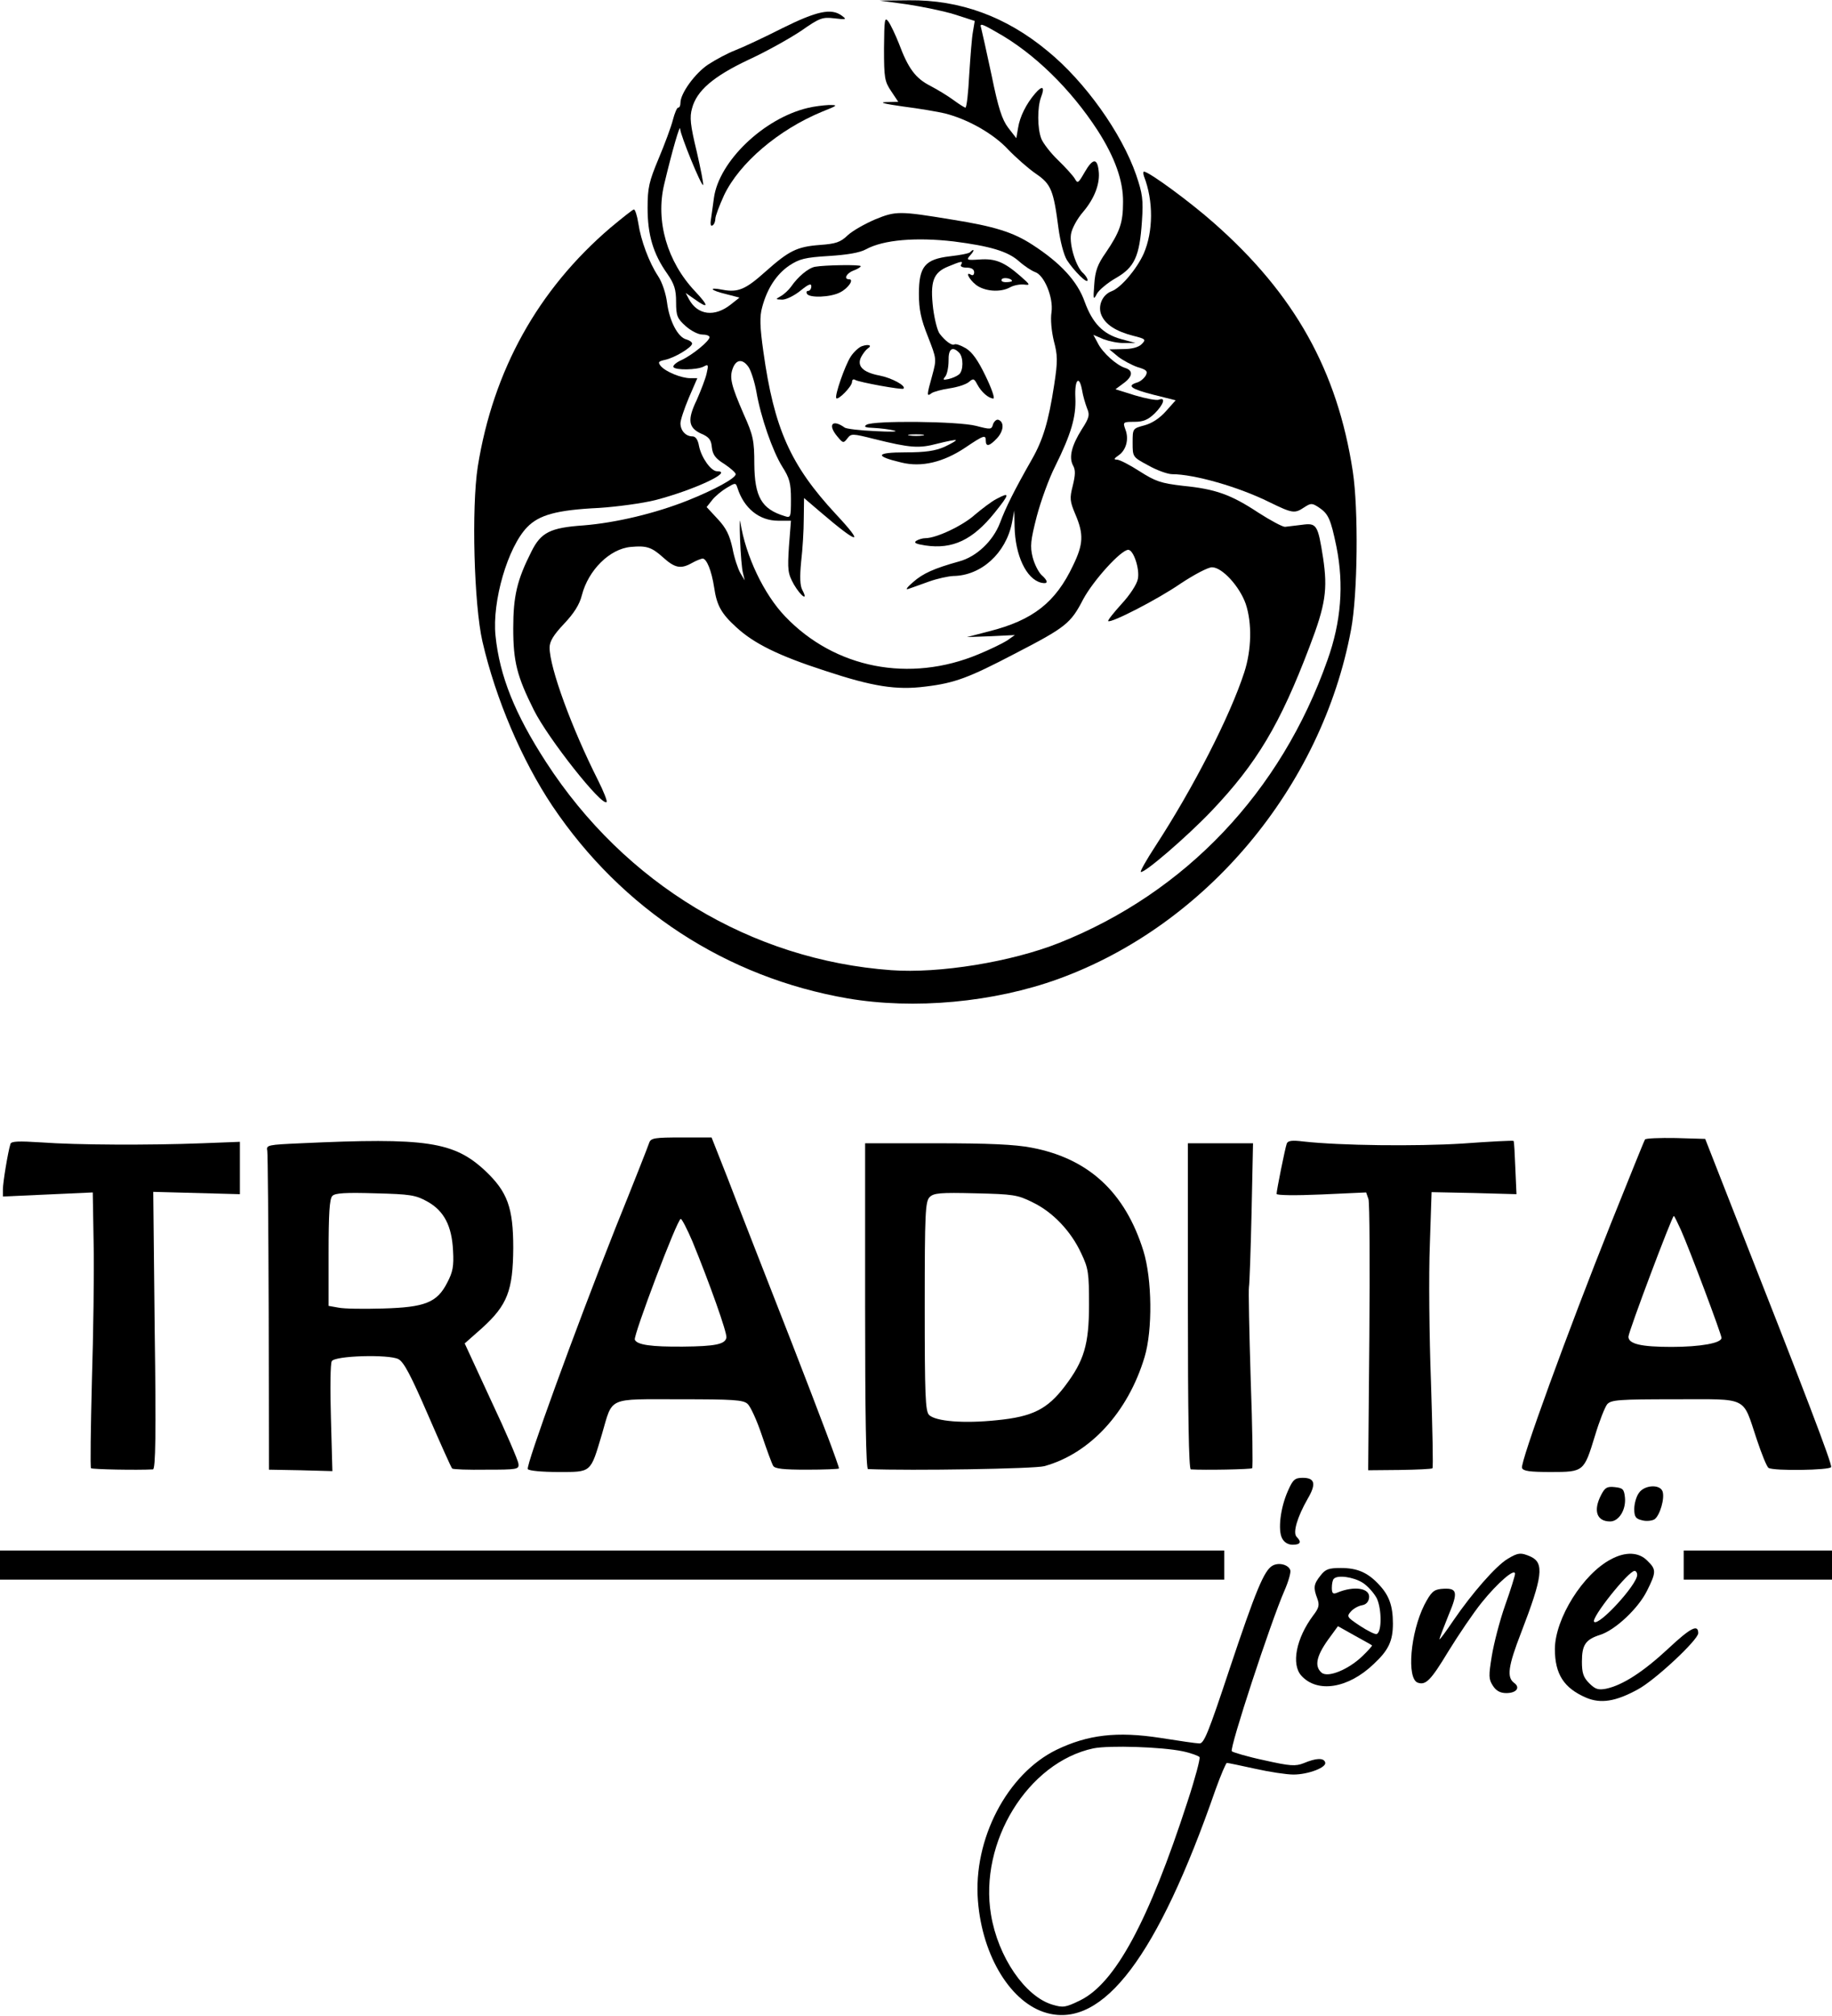 <?xml version="1.0" encoding="UTF-8" standalone="yes"?>
<svg version="1.0" xmlns="http://www.w3.org/2000/svg" width="630" height="693" viewBox="0 0 630 693" preserveAspectRatio="xMidYMid meet">
  <g transform="translate(0,693) scale(0.1,-0.1)" fill="#000000" stroke="none">
    <path d="M3120 6915 c52 -8 126 -23 164 -35 l68 -22 -6 -36 c-4 -20 -9 -88
-13 -149 -3 -62 -9 -113 -13 -113 -3 0 -22 12 -41 26 -19 14 -55 36 -80 49
-51 26 -76 60 -108 146 -12 30 -28 64 -36 75 -13 17 -14 8 -15 -92 0 -102 2
-114 25 -148 l24 -36 -42 -1 c-26 -1 -5 -6 58 -15 55 -7 120 -18 145 -24 79
-20 167 -70 217 -124 27 -28 69 -65 95 -83 53 -36 61 -57 78 -188 6 -44 18
-91 29 -109 24 -37 71 -84 71 -69 0 6 -7 16 -14 23 -25 20 -49 97 -43 135 3
20 22 54 42 77 39 46 59 98 53 142 -5 44 -21 41 -48 -6 -22 -38 -24 -40 -34
-22 -6 10 -32 39 -58 64 -26 25 -51 58 -57 73 -14 36 -14 108 -1 143 14 36 5
42 -20 13 -31 -36 -53 -80 -59 -119 l-6 -35 -28 36 c-21 28 -34 67 -57 180
-17 79 -33 152 -36 163 -6 17 2 15 52 -14 130 -72 257 -197 349 -339 59 -92
88 -173 87 -246 0 -71 -11 -102 -59 -173 -29 -41 -37 -64 -40 -110 -4 -52 -3
-55 9 -32 7 13 37 38 65 54 65 37 82 75 90 196 5 74 2 94 -20 159 -50 144
-176 321 -305 426 -142 118 -301 176 -476 174 l-101 -1 95 -13z"/>
    <path d="M2690 6833 c-63 -32 -136 -66 -162 -76 -26 -10 -67 -32 -93 -49 -45
-30 -95 -99 -95 -131 0 -10 -3 -17 -8 -17 -4 0 -12 -19 -18 -42 -6 -24 -28
-83 -49 -133 -33 -79 -38 -100 -38 -170 0 -92 19 -157 67 -225 25 -36 31 -55
31 -98 0 -48 4 -57 33 -83 18 -16 43 -29 57 -29 14 0 25 -4 25 -9 0 -13 -58
-61 -97 -79 -18 -8 -30 -19 -27 -24 7 -11 81 -10 104 2 16 9 17 6 10 -24 -4
-18 -20 -59 -34 -91 -33 -68 -29 -96 16 -116 26 -11 34 -21 36 -47 3 -25 12
-38 43 -57 21 -14 39 -30 39 -35 0 -14 -74 -54 -164 -90 -113 -45 -248 -77
-359 -86 -115 -8 -147 -24 -180 -91 -49 -97 -62 -152 -62 -263 0 -115 13 -165
71 -281 49 -98 234 -332 250 -316 3 3 -10 36 -29 74 -91 180 -167 388 -167
457 0 21 13 43 50 82 34 36 53 66 61 98 22 86 96 160 169 166 53 5 71 -1 109
-35 42 -38 62 -42 101 -20 14 8 30 14 36 15 14 0 31 -41 40 -100 9 -61 24 -89
77 -137 60 -55 144 -97 305 -149 163 -54 245 -67 345 -54 101 12 150 31 307
113 176 91 192 104 235 187 35 65 130 170 155 170 18 0 40 -66 33 -100 -3 -18
-28 -56 -56 -86 -27 -30 -48 -56 -46 -59 9 -8 171 75 249 129 47 31 94 56 108
56 35 0 95 -66 116 -126 22 -66 20 -158 -5 -235 -49 -151 -175 -397 -306 -598
-30 -46 -52 -85 -50 -88 9 -8 156 118 243 209 156 164 236 298 337 564 56 146
63 198 47 306 -18 115 -22 121 -73 114 -23 -3 -49 -6 -58 -7 -9 0 -50 22 -92
49 -94 62 -147 81 -259 92 -76 9 -94 15 -149 50 -34 22 -69 40 -78 40 -12 0
-10 4 6 15 26 18 36 56 23 89 -9 25 -8 26 31 26 31 0 47 7 70 29 31 31 39 57
14 47 -8 -3 -45 4 -82 15 l-67 21 27 20 c32 23 35 44 7 53 -30 9 -79 53 -95
86 l-15 28 35 -15 c19 -7 51 -14 72 -13 l38 0 -48 13 c-64 17 -100 55 -127
129 -25 71 -84 134 -180 196 -66 43 -131 63 -275 86 -182 30 -194 30 -265 1
-35 -15 -78 -39 -95 -55 -25 -24 -41 -29 -95 -33 -80 -6 -107 -20 -188 -92
-68 -61 -94 -72 -147 -62 -51 10 -43 -2 12 -15 l46 -12 -29 -23 c-56 -45 -115
-38 -145 18 l-11 21 30 -21 c50 -36 51 -25 2 27 -96 102 -136 241 -106 367 28
118 55 210 55 191 1 -22 73 -198 79 -193 2 3 -8 54 -22 115 -22 91 -25 118
-16 149 16 60 72 109 195 167 61 28 141 73 180 99 63 44 73 48 114 43 41 -5
44 -4 26 9 -36 27 -86 16 -205 -43z m590 -733 c125 -16 186 -34 224 -68 19
-17 44 -33 55 -37 32 -10 64 -88 57 -138 -4 -25 0 -65 8 -99 13 -49 14 -68 1
-152 -19 -124 -38 -188 -77 -256 -61 -107 -90 -166 -109 -217 -24 -63 -81
-117 -141 -133 -86 -24 -124 -41 -158 -71 -22 -19 -28 -28 -15 -23 11 4 43 15
70 25 28 10 65 18 83 19 96 1 181 78 202 183 l8 42 1 -55 c2 -99 40 -180 91
-193 25 -6 26 5 1 27 -10 10 -24 37 -30 61 -9 37 -7 57 14 139 14 53 42 131
64 174 54 109 72 169 69 235 -3 62 13 80 23 26 3 -19 11 -46 17 -62 10 -23 8
-33 -18 -73 -35 -56 -45 -96 -30 -124 9 -16 8 -33 -1 -70 -11 -43 -10 -53 9
-98 29 -68 28 -102 -8 -176 -60 -127 -138 -188 -288 -226 l-77 -20 83 3 82 4
-27 -19 c-16 -10 -59 -31 -98 -47 -237 -99 -494 -49 -665 130 -73 76 -136 208
-154 324 -2 17 -3 -10 -1 -60 2 -49 6 -101 10 -115 l6 -25 -15 25 c-8 14 -21
52 -27 85 -10 45 -21 69 -51 101 l-38 41 19 24 c10 13 33 32 50 42 30 18 31
18 37 0 22 -70 75 -113 140 -113 l44 0 -7 -89 c-5 -80 -4 -92 17 -130 24 -41
51 -60 29 -19 -8 15 -9 45 -4 97 5 42 9 108 9 147 l1 72 55 -47 c133 -114 156
-117 55 -9 -157 169 -213 295 -250 560 -12 85 -13 120 -4 152 17 64 49 113 93
143 35 23 54 28 136 33 63 4 106 11 128 23 60 33 173 42 302 27z m-705 -433
c8 -13 20 -50 26 -83 15 -88 56 -205 89 -258 25 -39 30 -57 30 -112 0 -63 -1
-65 -22 -58 -79 24 -103 66 -104 179 0 80 -4 99 -36 170 -44 101 -50 127 -38
159 12 32 35 33 55 3z"/>
    <path d="M3336 6063 c-3 -4 -34 -10 -69 -14 -86 -10 -107 -35 -107 -129 0 -54
7 -87 31 -147 30 -77 30 -77 15 -133 -19 -68 -20 -75 -3 -62 6 5 35 13 62 17
28 4 58 14 67 22 15 13 18 12 29 -9 14 -26 38 -47 55 -48 6 0 -6 35 -27 78
-26 54 -46 82 -68 95 -17 10 -34 16 -39 13 -8 -5 -31 11 -50 36 -8 9 -18 49
-23 87 -11 93 0 124 52 145 46 19 52 20 44 6 -4 -6 5 -10 19 -10 17 0 26 -6
26 -16 0 -8 -4 -12 -10 -9 -22 14 -8 -15 16 -34 30 -23 84 -27 117 -9 12 7 33
11 47 10 24 -3 24 -2 -10 28 -56 49 -87 62 -141 58 -45 -3 -47 -2 -32 15 15
16 14 25 -1 10z m144 -99 c0 -2 -9 -4 -21 -4 -11 0 -18 4 -14 10 5 8 35 3 35
-6z m-182 -246 c16 -16 15 -63 0 -75 -7 -6 -23 -13 -36 -16 -19 -4 -21 -3 -11
9 6 8 11 32 11 54 -1 41 13 51 36 28z"/>
    <path d="M2803 6013 c-23 -4 -59 -34 -83 -69 -8 -11 -24 -26 -35 -32 -19 -11
-19 -11 5 -12 14 0 42 14 63 31 27 22 37 26 37 15 0 -9 -5 -16 -11 -16 -5 0
-7 -4 -4 -10 9 -15 82 -12 114 5 28 14 49 45 31 45 -20 0 -9 21 15 30 14 5 25
12 25 15 0 6 -124 4 -157 -2z"/>
    <path d="M2964 5740 c-11 -4 -28 -20 -38 -35 -20 -30 -57 -137 -50 -144 7 -7
54 41 54 56 0 8 5 11 11 7 13 -8 162 -35 166 -30 10 10 -41 37 -82 45 -58 11
-80 33 -63 65 6 11 16 24 22 28 17 11 3 16 -20 8z"/>
    <path d="M3415 5472 c-5 -19 -8 -19 -58 -6 -61 16 -353 19 -377 4 -11 -7 -5
-10 25 -11 22 -1 54 -5 70 -9 17 -4 -13 -5 -65 -2 -52 2 -99 8 -105 12 -43 31
-60 10 -25 -31 19 -23 21 -23 34 -6 13 17 17 17 92 -2 125 -31 154 -33 218
-16 32 8 61 14 63 12 2 -2 -16 -12 -39 -23 -32 -14 -65 -19 -135 -19 -102 0
-107 -13 -13 -35 69 -17 144 1 219 51 65 44 71 45 71 24 0 -22 13 -19 39 9 23
25 25 56 4 63 -6 2 -14 -5 -18 -15z m-242 -39 c-13 -2 -33 -2 -45 0 -13 2 -3
4 22 4 25 0 35 -2 23 -4z"/>
    <path d="M3427 5215 c-16 -8 -49 -33 -74 -54 -42 -38 -133 -81 -171 -81 -9 0
-23 -4 -31 -9 -10 -7 -1 -11 31 -16 94 -14 163 19 238 112 53 66 54 73 7 48z"/>
    <path d="M2778 6559 c-152 -36 -306 -184 -323 -310 -3 -24 -8 -57 -10 -72 -3
-17 -1 -26 5 -22 6 3 10 14 10 23 0 9 14 46 30 81 53 111 187 225 337 287 55
22 56 23 23 23 -19 -1 -52 -5 -72 -10z"/>
    <path d="M3934 6324 c33 -85 32 -190 -1 -266 -24 -53 -78 -117 -110 -129 -33
-12 -49 -52 -35 -83 14 -32 50 -55 108 -70 44 -11 46 -13 30 -29 -11 -11 -34
-17 -64 -17 l-47 -1 30 -25 c17 -13 47 -29 67 -36 31 -9 36 -14 28 -29 -6 -10
-19 -21 -30 -24 -36 -11 -21 -22 57 -42 l76 -19 -33 -37 c-21 -24 -48 -42 -74
-49 -41 -11 -41 -11 -41 -60 0 -49 0 -49 54 -78 30 -17 67 -30 82 -30 75 0
227 -43 334 -96 80 -39 87 -40 120 -18 23 15 27 15 50 0 33 -22 41 -39 61
-136 26 -130 16 -258 -31 -389 -160 -454 -488 -799 -922 -972 -166 -66 -414
-106 -578 -94 -482 35 -916 297 -1187 715 -107 165 -160 296 -174 435 -12 118
42 304 109 373 41 42 101 59 247 66 62 4 150 16 194 27 131 34 271 99 212 99
-21 0 -54 47 -62 86 -4 23 -12 34 -23 34 -23 0 -41 20 -41 45 0 11 13 50 29
88 l29 67 -24 0 c-31 0 -85 22 -102 42 -10 13 -8 16 15 21 33 7 93 43 93 56 0
5 -9 11 -19 14 -30 7 -59 64 -67 126 -4 32 -17 71 -31 92 -31 47 -59 122 -68
182 -4 26 -11 47 -15 47 -4 0 -40 -29 -81 -63 -249 -213 -403 -490 -456 -821
-22 -142 -13 -474 16 -601 46 -199 136 -409 241 -566 239 -355 598 -589 1015
-661 228 -39 502 -14 725 67 507 184 905 659 1006 1200 23 121 26 414 6 545
-53 346 -200 609 -477 853 -81 72 -224 177 -241 177 -3 0 -3 -7 0 -16z"/>
    <path d="M2233 3003 c-3 -10 -55 -142 -116 -293 -140 -353 -309 -818 -302
-830 4 -6 51 -10 105 -10 115 0 110 -4 150 130 38 130 16 120 267 120 185 0
219 -2 234 -16 10 -9 32 -57 49 -108 17 -50 34 -97 39 -105 6 -10 36 -13 115
-13 59 0 109 2 111 4 3 2 -70 195 -161 429 -91 233 -191 488 -221 567 l-56
142 -104 0 c-90 0 -104 -2 -110 -17z m148 -340 c58 -141 120 -315 117 -331 -4
-23 -39 -30 -149 -31 -109 -1 -159 6 -166 24 -5 15 146 415 158 415 4 0 22
-35 40 -77z"/>
    <path d="M5657 3013 c-3 -4 -55 -134 -117 -288 -149 -373 -313 -823 -306 -841
4 -11 27 -14 99 -14 114 0 114 1 152 125 15 50 34 98 42 108 14 15 39 17 234
17 255 0 230 12 280 -137 17 -51 35 -96 41 -99 18 -11 212 -8 215 3 4 10 -88
251 -335 878 l-98 250 -101 3 c-56 1 -104 -1 -106 -5z m123 -310 c30 -67 140
-360 140 -372 0 -18 -73 -31 -172 -31 -104 0 -148 10 -148 35 0 17 150 415
156 415 2 0 12 -21 24 -47z"/>
    <path d="M36 2998 c-9 -29 -26 -133 -26 -156 l0 -25 155 7 154 7 3 -178 c2
-98 -1 -310 -6 -471 -4 -161 -6 -296 -3 -299 5 -4 158 -7 213 -4 9 1 11 123 6
477 l-5 477 149 -4 149 -4 0 90 0 90 -130 -5 c-182 -7 -431 -6 -553 3 -79 5
-103 4 -106 -5z"/>
    <path d="M1035 3000 c-113 -5 -120 -6 -116 -25 2 -11 4 -262 5 -559 l1 -538
109 -2 109 -3 -5 183 c-3 100 -2 188 3 195 11 19 196 24 229 7 19 -10 43 -56
102 -192 43 -99 80 -182 83 -184 2 -3 55 -5 117 -4 107 0 113 1 111 20 -1 11
-43 109 -94 217 l-91 197 60 53 c87 79 106 129 107 275 0 139 -20 193 -96 265
-108 101 -203 115 -634 95z m434 -200 c58 -32 85 -84 89 -170 3 -53 -1 -73
-20 -109 -35 -69 -77 -85 -222 -89 -65 -2 -134 -1 -152 3 l-34 6 0 182 c0 133
3 187 13 196 9 10 46 12 147 9 121 -3 139 -6 179 -28z"/>
    <path d="M4425 2999 c-6 -17 -35 -161 -35 -173 0 -5 64 -6 154 -2 l154 7 8
-23 c4 -13 5 -227 3 -477 l-4 -455 108 1 c60 1 111 3 113 6 3 2 0 135 -5 294
-6 160 -8 372 -4 473 l6 182 146 -3 146 -4 -4 90 c-2 50 -4 91 -6 93 -1 2 -81
-2 -176 -9 -161 -10 -419 -7 -546 7 -40 5 -54 3 -58 -7z"/>
    <path d="M2975 2440 c0 -366 3 -560 10 -560 151 -6 573 1 606 10 157 43 288
185 345 375 28 93 26 268 -4 365 -63 202 -189 318 -385 355 -57 11 -148 15
-325 15 l-247 0 0 -560z m576 357 c69 -33 132 -99 167 -175 25 -52 27 -68 27
-177 0 -137 -17 -193 -83 -280 -60 -79 -111 -105 -234 -117 -114 -12 -210 -4
-233 18 -13 13 -15 69 -15 374 0 321 2 360 17 375 14 14 36 16 157 13 130 -3
145 -5 197 -31z"/>
    <path d="M4085 2440 c0 -366 3 -560 10 -561 47 -3 207 0 211 4 3 2 1 140 -5
304 -5 165 -8 309 -6 319 2 10 6 126 9 257 l5 237 -112 0 -112 0 0 -560z"/>
    <path d="M4429 1805 c-26 -58 -35 -135 -20 -163 7 -14 21 -22 36 -22 27 0 32
9 14 27 -14 14 2 68 38 131 30 51 25 72 -17 72 -27 0 -34 -6 -51 -45z"/>
    <path d="M5506 1791 c-28 -54 -15 -91 31 -91 30 0 55 40 51 82 -3 29 -7 33
-35 36 -27 3 -34 -2 -47 -27z"/>
    <path d="M5636 1798 c-9 -12 -16 -37 -16 -55 0 -27 5 -34 27 -39 14 -4 33 -2
42 3 19 12 37 74 28 97 -10 25 -63 21 -81 -6z"/>
    <path d="M0 1550 l0 -50 2105 0 2105 0 0 50 0 50 -2105 0 -2105 0 0 -50z"/>
    <path d="M5790 1550 l0 -50 255 0 255 0 0 50 0 50 -255 0 -255 0 0 -50z"/>
    <path d="M5184 1571 c-40 -24 -122 -118 -185 -210 -27 -40 -49 -70 -49 -66 0
3 14 40 31 82 35 83 31 96 -26 91 -25 -3 -34 -11 -57 -55 -48 -96 -61 -252
-23 -267 28 -10 45 7 106 108 34 55 85 131 115 168 54 67 114 119 114 98 0 -6
-15 -55 -34 -108 -19 -54 -39 -132 -46 -175 -11 -68 -11 -79 4 -102 11 -17 25
-25 46 -25 35 0 49 19 27 35 -26 19 -21 57 24 173 74 192 80 239 33 261 -34
15 -44 14 -80 -8z"/>
    <path d="M5540 1570 c-96 -50 -192 -203 -193 -308 0 -87 31 -135 108 -168 50
-21 101 -13 176 28 58 30 209 171 209 194 0 32 -26 19 -103 -53 -86 -80 -157
-126 -214 -138 -27 -5 -37 -2 -58 19 -20 20 -25 35 -25 74 0 57 12 76 62 92
52 16 132 91 162 152 32 64 32 73 1 103 -29 30 -75 32 -125 5z m90 -54 c0 -33
-132 -177 -148 -161 -12 12 118 175 139 175 5 0 9 -6 9 -14z"/>
    <path d="M4376 1548 c-29 -16 -58 -87 -147 -353 -74 -223 -89 -260 -105 -258
-10 0 -71 9 -134 19 -149 23 -249 11 -357 -41 -170 -83 -287 -308 -270 -519
15 -192 115 -353 238 -386 193 -52 380 195 579 768 18 50 36 92 39 92 4 0 47
-9 97 -20 49 -11 108 -20 132 -20 51 0 116 25 109 42 -5 16 -31 15 -74 -3 -28
-11 -46 -10 -135 10 -57 12 -107 27 -112 31 -9 9 134 445 181 552 14 32 23 64
20 71 -7 19 -40 27 -61 15z m-309 -638 c29 -6 55 -16 58 -20 3 -5 -15 -73 -41
-152 -134 -413 -249 -625 -369 -684 -51 -25 -59 -26 -96 -15 -94 28 -187 164
-211 309 -42 250 127 524 352 572 55 11 236 5 307 -10z"/>
    <path d="M4541 1514 c-24 -30 -25 -42 -11 -79 8 -22 6 -32 -14 -58 -59 -79
-76 -168 -41 -207 55 -61 161 -44 248 39 52 48 67 80 67 140 0 61 -13 97 -48
134 -39 42 -75 57 -131 57 -42 0 -53 -4 -70 -26z m144 -24 c18 -11 40 -36 50
-55 17 -38 17 -116 -1 -122 -5 -2 -31 11 -57 28 -45 30 -47 32 -31 50 9 10 26
19 38 21 13 2 22 11 24 25 5 34 -51 43 -110 18 -14 -6 -18 -2 -18 17 0 14 3
28 7 31 13 14 67 6 98 -13z m33 -216 c2 -1 -13 -18 -34 -38 -47 -45 -117 -74
-139 -56 -27 23 -18 61 32 127 l24 33 57 -32 c31 -17 58 -32 60 -34z"/>
  </g>
</svg>